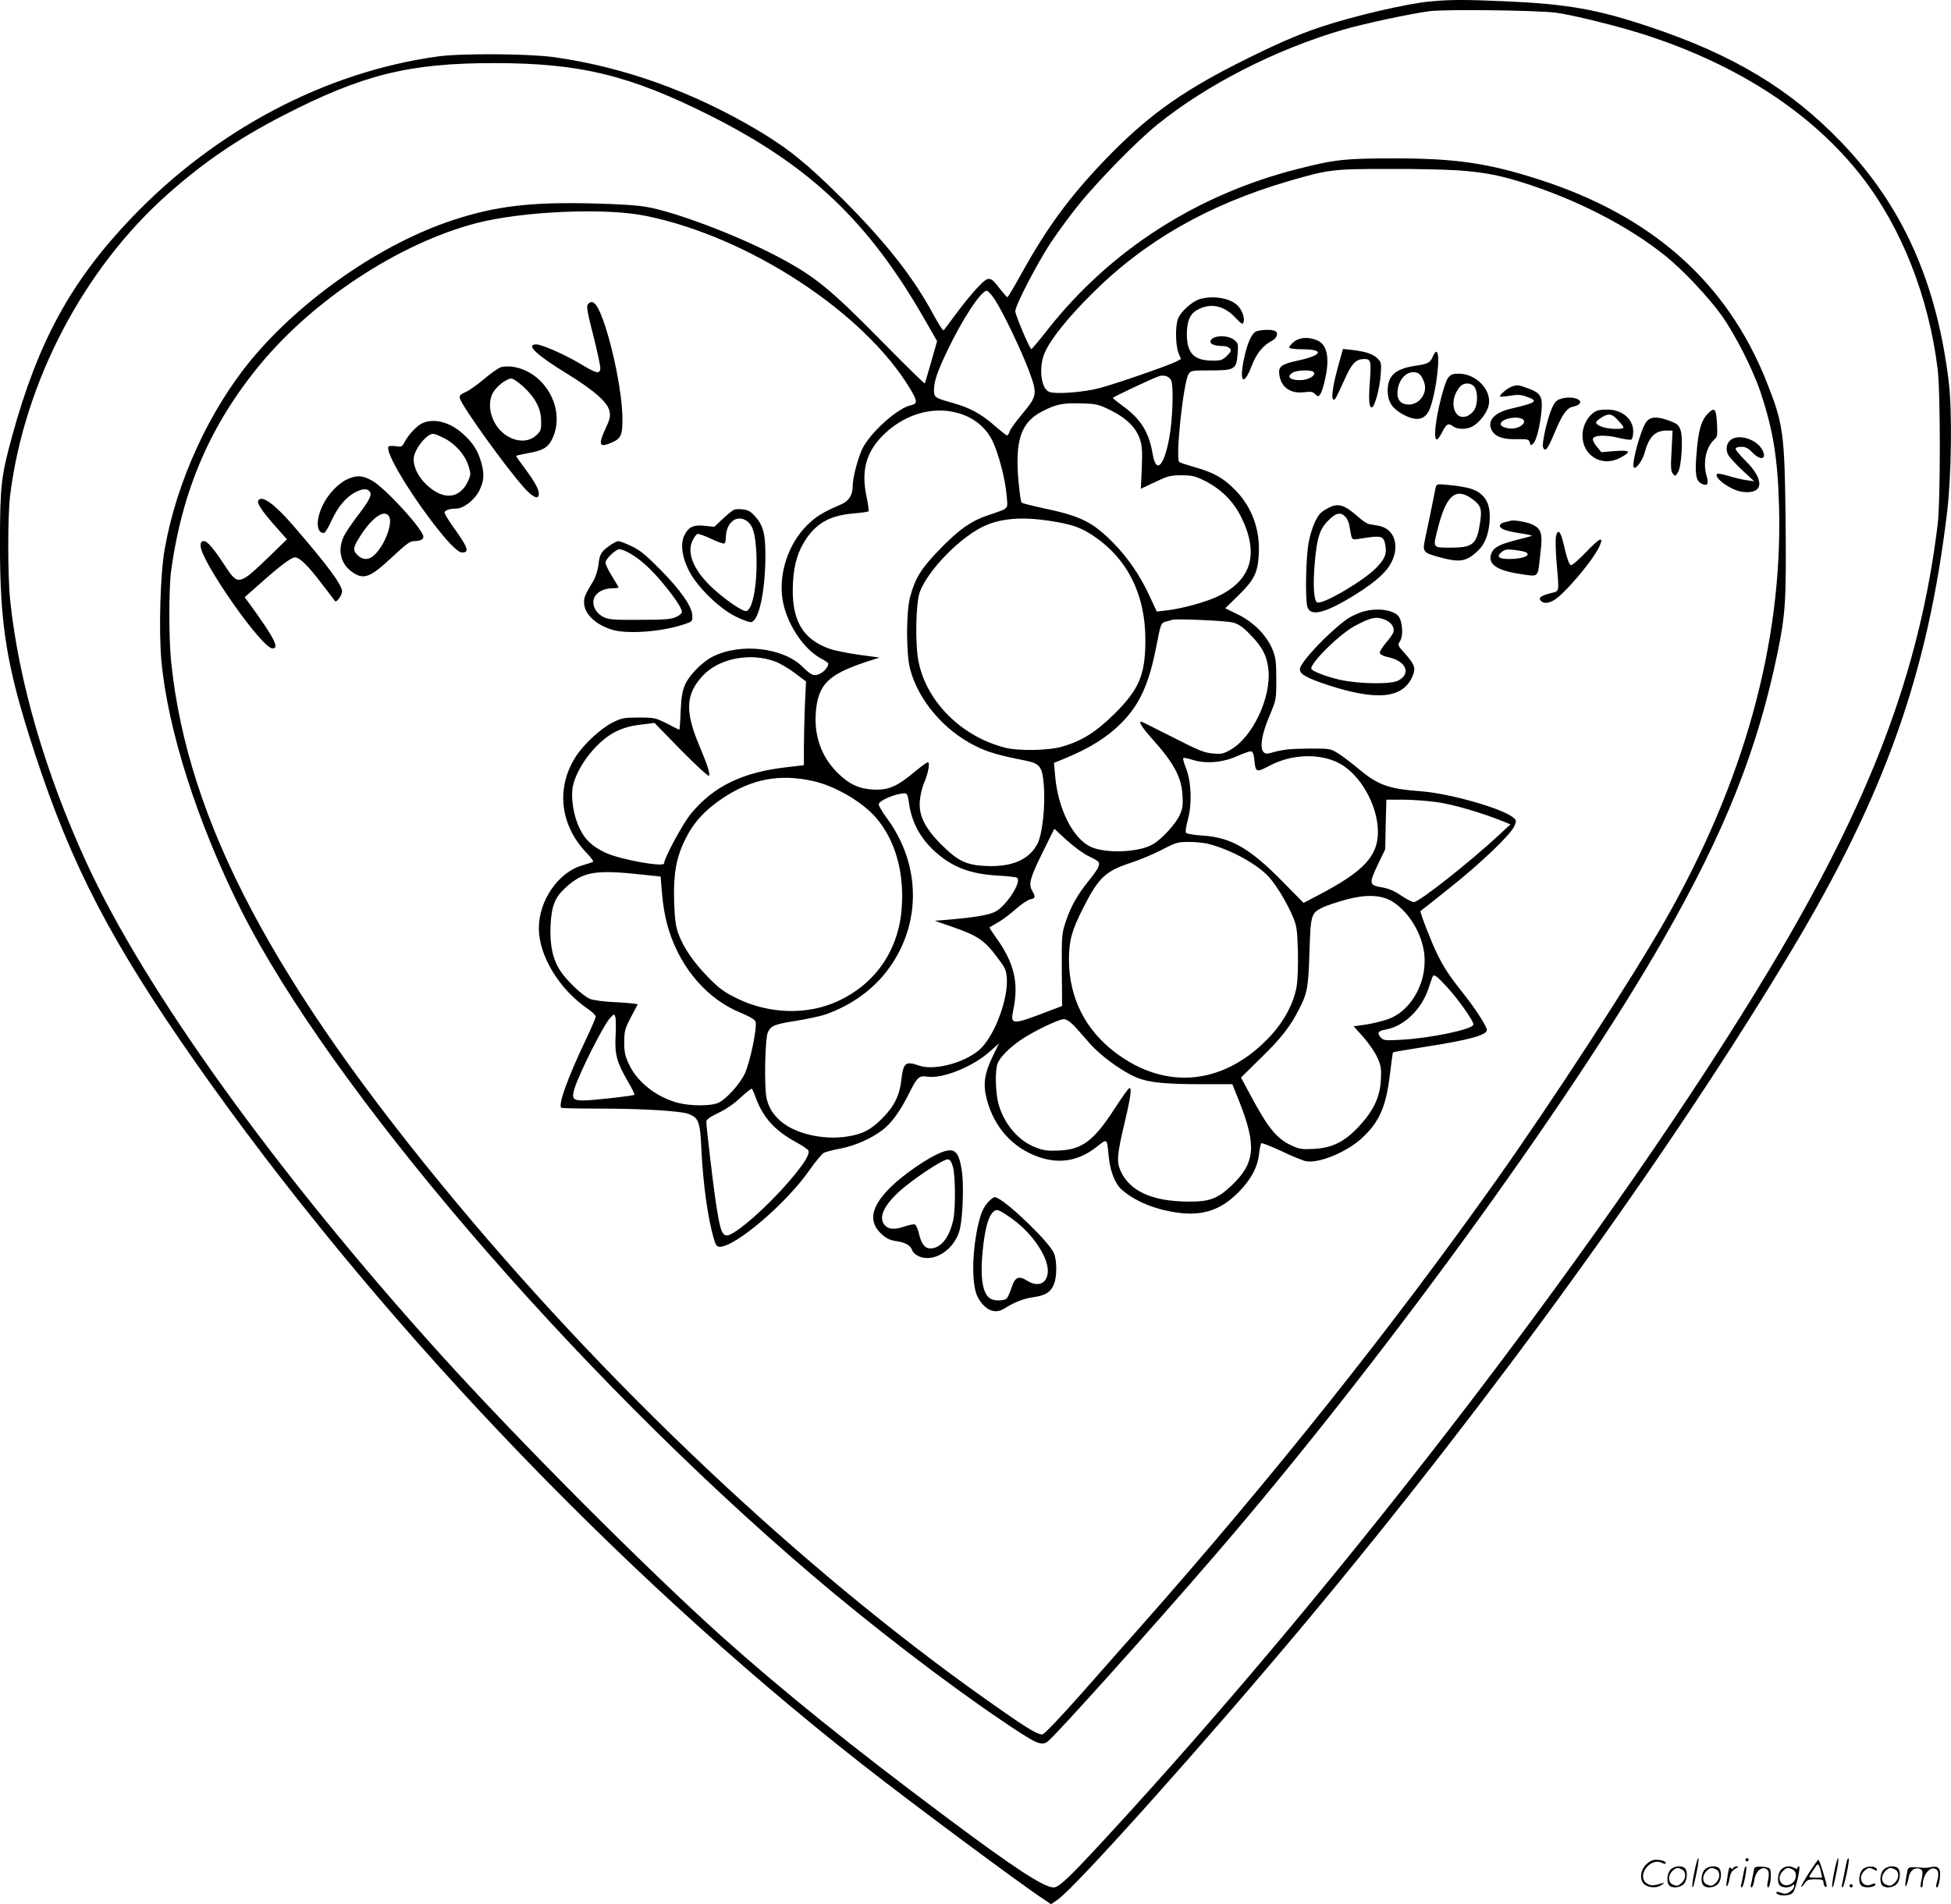 <svg version="1.0" xmlns="http://www.w3.org/2000/svg"
  viewBox="0 0 1199.797 1171.074"
 preserveAspectRatio="xMidYMid meet">
<g transform="translate(-0.631,1170.805) scale(0.1,-0.1)"
fill="#000000" stroke="none">
<path d="M8800 11699 c-138 -12 -475 -91 -666 -155 -151 -50 -292 -112 -529
-232 -348 -177 -557 -330 -809 -593 -214 -224 -351 -410 -510 -697 -43 -78
-81 -142 -85 -142 -3 1 -23 23 -44 50 -62 81 -70 82 -136 13 -31 -32 -89 -103
-130 -158 -41 -55 -77 -104 -81 -108 -4 -5 -31 36 -60 90 -124 232 -293 448
-564 719 -215 214 -332 309 -518 420 -401 238 -827 391 -1258 451 -156 21
-567 24 -710 4 -693 -95 -1370 -453 -1887 -995 -371 -389 -573 -760 -732
-1340 -68 -249 -74 -302 -75 -656 0 -518 41 -764 216 -1300 225 -687 468
-1155 986 -1895 1084 -1547 2571 -3115 4084 -4305 293 -231 984 -745 1136
-845 l42 -28 41 28 c113 79 920 981 1525 1705 1155 1384 2239 2884 2989 4135
574 959 838 1704 956 2699 26 218 31 615 10 791 -73 613 -283 1084 -659 1476
-316 330 -667 541 -1187 714 -317 106 -499 138 -877 155 -249 11 -344 11 -468
-1z m775 -69 c104 -14 379 -82 545 -135 579 -187 1035 -486 1337 -875 243
-313 410 -737 465 -1180 18 -143 18 -816 0 -960 -111 -902 -412 -1697 -1035
-2735 -945 -1574 -2603 -3743 -4098 -5360 -208 -225 -271 -285 -303 -285 -60
0 -241 118 -662 433 -572 427 -1010 780 -1374 1106 -466 418 -1252 1206 -1736
1741 -1008 1116 -1815 2236 -2177 3025 -252 549 -416 1113 -468 1610 -16 155
-16 522 0 650 88 696 452 1391 971 1851 221 196 431 339 708 482 488 251 773
322 1297 322 527 0 832 -74 1325 -321 617 -310 977 -652 1323 -1256 l76 -133
-36 -127 c-20 -71 -38 -130 -40 -133 -2 -2 -111 104 -241 236 -346 352 -433
423 -677 551 -244 127 -614 267 -790 298 -58 11 -178 18 -341 22 -378 9 -591
-17 -850 -102 -440 -144 -928 -482 -1239 -855 -261 -314 -463 -754 -536 -1170
-27 -148 -37 -503 -20 -687 39 -424 221 -993 486 -1524 551 -1099 2042 -2839
3510 -4093 364 -311 822 -663 1165 -895 220 -149 249 -163 289 -134 46 34 632
686 1022 1138 1007 1166 2186 2785 2764 3795 379 662 580 1167 704 1770 48
236 53 320 48 810 -6 534 -13 590 -118 853 -242 607 -702 1017 -1395 1240
-316 102 -515 131 -894 131 -299 0 -366 -7 -589 -64 -622 -157 -1155 -499
-1541 -988 -52 -67 -98 -121 -101 -121 -10 -1 -99 211 -99 233 0 36 137 299
218 421 44 66 120 170 169 230 115 144 362 397 488 498 304 245 724 460 1140
582 123 36 405 97 530 114 90 13 662 6 780 -9z m-596 -970 c152 -12 240 -28
374 -69 340 -105 665 -271 898 -459 105 -85 261 -250 342 -363 84 -118 194
-334 241 -476 78 -236 105 -406 113 -708 21 -831 -215 -1686 -702 -2540 -214
-374 -691 -1108 -1040 -1600 -641 -904 -1378 -1829 -2181 -2737 -77 -86 -240
-272 -364 -412 -129 -146 -233 -255 -243 -255 -28 -1 -81 29 -247 145 -1135
787 -2346 1914 -3351 3119 -1132 1357 -1658 2352 -1760 3330 -15 145 -15 458
0 565 69 498 243 899 549 1269 333 401 855 742 1325 866 284 74 796 97 1047
45 632 -129 1342 -594 1624 -1064 45 -74 45 -92 5 -100 -82 -16 -254 -171
-301 -271 -28 -62 -58 -176 -58 -228 0 -54 -24 -91 -71 -111 -110 -47 -156
-75 -210 -129 -114 -113 -174 -293 -151 -451 21 -145 126 -308 236 -367 25
-13 46 -28 46 -32 0 -20 -23 -48 -50 -62 -36 -18 -55 -11 -107 41 -120 120
-384 150 -555 63 -64 -33 -143 -113 -169 -172 -17 -41 -23 -77 -27 -164 -2
-62 -6 -113 -8 -113 -2 0 -37 17 -76 38 -70 35 -77 37 -173 37 -90 0 -106 -3
-158 -29 -73 -35 -178 -132 -229 -210 -125 -193 -98 -426 69 -597 25 -26 41
-49 36 -52 -4 -2 -34 -12 -65 -21 -148 -42 -268 -216 -268 -387 0 -169 126
-377 303 -497 26 -18 47 -39 47 -46 0 -7 -27 -71 -61 -142 -114 -241 -171
-399 -151 -419 3 -3 107 -5 231 -5 277 0 509 -15 555 -34 60 -25 68 -48 76
-224 11 -214 39 -412 75 -539 13 -44 20 -53 38 -53 97 1 408 266 551 471 37
53 77 101 89 107 12 6 57 18 101 26 88 17 185 59 255 111 56 40 113 118 169
231 50 100 60 108 114 100 91 -13 278 62 380 154 l58 51 -41 -84 c-49 -103
-58 -167 -35 -257 44 -174 162 -305 324 -359 127 -43 244 -22 353 64 67 52 62
56 74 -64 9 -88 39 -164 80 -200 81 -71 205 -122 342 -141 156 -21 266 15 375
125 76 76 117 152 127 235 4 33 10 63 14 67 4 3 60 -19 125 -49 64 -31 133
-59 152 -62 81 -13 249 57 341 142 109 100 150 195 174 401 8 68 16 126 18
127 2 2 91 17 198 34 266 41 379 72 379 103 0 21 -65 124 -138 216 -92 116
-123 163 -166 249 -34 67 -110 263 -104 267 2 1 82 64 178 141 194 154 379
331 400 383 13 32 12 35 -9 52 -69 56 -386 146 -561 160 -210 16 -270 38 -397
145 -43 36 -98 77 -123 92 -43 26 -50 27 -180 26 -120 -1 -157 -6 -235 -28
-66 -20 -67 73 -4 224 44 105 44 105 44 230 0 108 -3 133 -23 183 -35 86 -116
169 -213 216 l-78 38 81 79 c96 94 118 138 125 245 11 156 -41 299 -146 405
-74 74 -129 105 -245 138 -48 14 -92 28 -97 32 -26 15 24 490 57 542 14 21 21
22 133 22 150 0 161 6 168 101 5 63 4 67 -22 87 -44 35 -145 26 -145 -12 0
-15 30 -26 76 -26 17 0 37 -7 44 -15 10 -12 7 -20 -18 -45 -27 -26 -37 -30
-87 -30 -115 0 -159 44 -160 160 0 79 17 124 59 149 80 48 166 33 237 -42 42
-44 48 -47 53 -29 8 23 -8 69 -32 96 -44 49 -149 69 -236 45 -49 -14 -122 -80
-137 -126 -16 -49 -13 -163 5 -207 l15 -36 -32 -17 c-48 -24 -359 -132 -462
-160 -102 -28 -275 -41 -317 -25 -52 21 -66 159 -24 247 38 83 142 212 286
355 324 325 717 550 1214 695 241 70 268 74 606 74 168 1 365 -4 439 -9z
m-2854 -796 c48 -72 163 -313 209 -436 53 -143 51 -155 -39 -263 -41 -49 -78
-100 -81 -112 -3 -13 -10 -23 -15 -23 -4 0 -38 27 -76 60 -83 73 -154 111
-258 140 -111 31 -115 34 -115 80 0 51 20 111 80 237 93 196 209 373 245 373
7 0 30 -25 50 -56z m1083 -494 c17 -31 10 -249 -12 -360 -33 -173 -80 -217
-101 -95 -23 137 -74 218 -189 300 -30 22 -56 43 -56 46 0 5 233 115 280 132
31 12 65 2 78 -23z m-374 -184 c97 -47 158 -107 182 -178 14 -42 16 -75 12
-178 l-6 -128 87 41 c77 37 94 42 161 42 65 0 84 -4 143 -33 101 -50 179 -127
227 -226 110 -223 63 -385 -141 -484 -70 -35 -222 -77 -318 -88 l-61 -7 -45
97 c-59 127 -132 233 -224 327 -127 128 -200 164 -435 213 -66 14 -123 29
-127 33 -5 5 -13 62 -19 128 -23 254 14 365 145 433 87 44 123 52 235 49 99
-2 110 -5 184 -41z m-906 -28 c81 -30 145 -87 181 -160 38 -78 80 -238 88
-339 7 -87 19 -74 -115 -120 -107 -36 -182 -90 -307 -220 -106 -111 -139 -165
-171 -279 -26 -92 -26 -356 0 -450 52 -191 207 -373 399 -469 75 -38 147 -59
311 -91 87 -18 102 -37 111 -146 11 -126 -8 -305 -38 -364 -51 -99 -157 -145
-316 -138 -123 5 -177 32 -279 135 -99 100 -137 178 -129 266 3 34 14 84 26
110 26 60 38 127 23 127 -6 0 -44 -28 -84 -61 -104 -88 -161 -112 -251 -107
-90 5 -150 33 -223 106 -95 96 -141 221 -131 363 12 175 73 238 309 316 l83
27 -126 17 c-69 10 -151 26 -181 37 -171 60 -238 183 -225 411 6 112 32 193
83 268 67 97 149 141 286 153 48 4 91 10 95 13 3 4 -2 45 -12 92 -35 166 0
282 117 391 138 127 319 170 476 112z m532 -653 c130 -20 186 -38 259 -85 218
-141 332 -365 331 -653 -1 -209 -38 -298 -189 -448 -116 -115 -206 -171 -331
-205 -81 -22 -262 -25 -340 -5 -268 67 -485 281 -535 530 -22 107 -17 362 8
429 52 138 258 346 405 409 102 44 229 53 392 28z m1130 -626 c33 -9 61 -28
105 -74 74 -74 104 -134 112 -218 16 -171 -97 -410 -230 -488 -46 -27 -59 -30
-112 -25 -51 4 -87 18 -243 98 -101 51 -188 95 -193 96 -27 10 -1 -33 62 -103
135 -151 180 -235 187 -346 4 -62 1 -84 -16 -122 -25 -56 -111 -150 -167 -182
-83 -49 -286 -58 -379 -16 -110 49 -204 234 -221 438 l-7 79 68 28 c150 62
256 128 340 211 119 118 176 243 223 486 25 132 28 138 60 145 14 3 31 8 36
10 22 8 333 -5 375 -17z m-2815 -240 c29 -11 83 -43 120 -71 l68 -51 -7 -150
c-3 -83 -6 -198 -6 -257 l0 -108 -102 -12 c-276 -31 -453 -117 -593 -287 -49
-59 -165 -274 -165 -305 0 -25 -273 24 -361 66 -80 38 -125 79 -158 149 -39
78 -56 193 -41 263 28 123 149 276 264 333 46 22 90 35 151 42 l86 11 165
-169 c96 -97 168 -163 171 -156 6 16 -10 65 -58 180 -92 217 -87 320 19 435
99 107 292 145 447 87z m2945 -604 c8 -79 11 -80 98 -34 132 69 302 75 420 15
132 -67 242 -260 242 -425 0 -149 -89 -243 -362 -386 l-95 -50 -134 136 c-197
200 -314 267 -486 278 -51 3 -96 11 -102 16 -6 6 -2 37 11 85 26 98 20 229
-12 313 -13 31 -20 60 -17 63 3 3 29 -2 57 -11 79 -26 187 -17 275 23 39 17
77 31 85 29 10 -1 17 -18 20 -52z m-2712 -131 c132 -29 298 -126 382 -221 124
-141 181 -348 160 -578 -24 -250 -165 -450 -391 -554 -187 -87 -422 -80 -619
16 -78 38 -109 60 -175 127 -91 92 -156 186 -187 272 -17 46 -22 89 -26 196
-5 170 12 270 68 383 50 103 120 180 229 253 179 120 353 153 559 106z m590
-146 c16 -106 67 -201 147 -277 111 -104 223 -148 397 -158 58 -3 112 -9 118
-13 34 -21 -66 -176 -135 -210 -41 -20 -123 -34 -285 -48 l-85 -7 115 -40
c145 -50 190 -80 264 -178 54 -71 60 -83 64 -135 8 -125 -69 -338 -156 -428
-83 -86 -284 -144 -382 -110 -86 30 -98 19 -111 -88 -10 -95 -44 -163 -118
-237 -71 -71 -120 -96 -216 -111 -124 -19 -268 6 -365 64 -71 43 -115 102
-130 174 -15 74 -9 369 9 405 19 39 44 49 175 69 66 11 146 28 176 38 164 57
303 158 396 289 198 277 192 637 -15 918 -28 38 -51 77 -51 86 0 22 98 65 156
68 19 1 23 -7 32 -71z m3243 17 c97 -12 292 -70 415 -121 l39 -16 -70 -65
c-188 -174 -492 -413 -524 -413 -10 0 -45 18 -78 40 -42 29 -78 44 -121 51
-77 14 -78 22 -20 145 l43 89 3 153 4 152 101 0 c56 0 150 -7 208 -15z m-2141
-332 c30 -14 58 -30 61 -35 12 -18 -2 -45 -54 -110 -73 -90 -114 -161 -145
-253 -26 -78 -27 -86 -26 -302 l2 -222 -82 -31 c-228 -88 -238 -87 -218 8 35
169 4 293 -111 450 -21 30 -37 55 -35 56 1 2 25 16 53 32 27 15 76 52 109 82
33 29 73 56 88 59 32 6 34 14 12 53 -24 40 -14 78 66 240 l70 141 77 -71 c43
-39 102 -82 133 -97z m745 73 c138 -37 296 -125 366 -203 46 -51 110 -158 146
-243 24 -58 27 -80 31 -212 2 -89 -1 -174 -8 -218 -17 -99 -74 -208 -155 -297
-281 -308 -647 -348 -964 -105 -183 140 -280 336 -281 567 0 116 17 179 84
312 97 193 138 232 294 284 53 17 140 53 192 80 88 46 99 49 170 49 41 0 98
-6 125 -14z m-3478 -188 l102 -11 6 -76 c9 -111 23 -187 47 -261 75 -233 238
-419 438 -500 53 -22 85 -40 92 -54 13 -29 -31 -245 -65 -320 -30 -64 -113
-157 -162 -180 -43 -21 -171 -21 -248 -1 -134 35 -252 128 -303 238 -24 51
-29 75 -29 137 1 68 5 82 40 150 22 41 41 78 43 81 1 3 -56 9 -128 13 -77 3
-145 12 -166 21 -44 18 -145 114 -183 174 -46 71 -64 157 -59 276 6 121 26
172 90 232 112 102 183 114 485 81z m4596 -161 c96 -57 175 -176 198 -299 33
-178 -65 -371 -216 -427 -33 -12 -94 -27 -137 -34 l-77 -11 60 -67 c32 -37 71
-92 85 -124 23 -50 26 -67 22 -139 -5 -105 -45 -189 -135 -286 -88 -94 -163
-132 -278 -138 -73 -4 -89 -1 -136 21 -91 41 -147 111 -253 310 l-58 108 124
122 c126 123 180 193 235 302 49 96 55 129 62 345 7 234 10 243 85 279 25 11
88 32 139 46 121 33 214 30 280 -8z m339 -526 c72 -78 171 -218 165 -235 -9
-30 -264 -83 -447 -93 -97 -5 -106 -4 -123 15 -24 27 -16 40 31 48 112 20 219
122 263 252 10 31 21 63 24 70 8 22 22 13 87 -57z m-5110 -303 c-6 -116 7
-162 75 -280 25 -43 44 -81 41 -83 -7 -7 -257 -35 -316 -35 -62 0 -71 12 -53
72 28 93 178 391 219 435 24 26 26 26 32 8 4 -11 5 -63 2 -117z m2822 59 c22
-24 63 -70 90 -102 58 -68 175 -157 266 -202 82 -41 176 -53 430 -53 l185 0
43 -108 c107 -271 97 -378 -48 -515 -85 -81 -135 -100 -265 -99 -223 1 -362
64 -418 190 -25 57 -21 101 28 307 37 157 43 211 24 199 -6 -3 -45 -58 -86
-121 -130 -201 -200 -254 -343 -261 -70 -3 -95 0 -142 18 -110 41 -199 147
-233 275 -17 68 -20 201 -4 242 14 38 71 96 141 144 75 52 235 129 266 129 16
0 39 -15 66 -43z m-1960 -440 c45 -122 117 -202 245 -272 41 -22 76 -46 79
-53 8 -23 -23 -75 -101 -168 -141 -169 -351 -354 -400 -354 -32 0 -44 37 -71
220 -17 116 -56 449 -56 479 0 14 20 28 73 54 47 22 98 57 138 95 35 33 67 57
70 54 3 -4 14 -29 23 -55z M3621 9836 c-9 -11 -2 -53 34 -192 25 -99 45 -190
43 -204 -4 -34 -24 -29 -122 30 -95 57 -238 120 -272 120 -68 0 0 -65 197
-185 164 -102 244 -173 254 -228 6 -29 1 -50 -24 -103 -47 -101 -40 -121 32
-90 63 26 72 47 71 155 -2 152 -56 425 -119 601 -37 103 -65 131 -94 96z
M7732 9670 c-29 -12 -56 -73 -77 -175 -29 -143 1 -163 50 -34 28 73 68 122
123 151 34 18 43 52 16 62 -23 9 -85 6 -112 -4z M7961 9604 c-17 -14 -29 -30
-25 -35 3 -5 38 -9 77 -9 140 0 127 -37 -23 -69 -106 -23 -124 -37 -116 -90
12 -77 70 -116 155 -105 38 5 51 3 65 -12 18 -17 19 -17 32 0 7 10 20 49 28
87 31 135 15 218 -48 244 -55 23 -109 19 -145 -11z m125 -186 c13 -21 -35 -48
-86 -48 -60 0 -82 20 -48 44 26 19 123 22 134 4z M8232 9443 c-31 -115 -41
-193 -24 -193 10 0 16 12 70 131 42 93 68 119 118 119 41 0 44 -12 34 -144 -8
-113 -4 -159 14 -153 17 6 47 116 53 199 5 72 4 78 -19 101 -28 28 -73 43
-158 53 l-55 6 -33 -119z M8820 9520 c-18 -43 -31 -50 -106 -61 -126 -18 -174
-60 -174 -154 0 -64 25 -105 84 -140 95 -55 152 -42 180 42 38 113 61 323 37
337 -5 3 -14 -8 -21 -24z m-95 -106 c21 -8 45 -56 45 -89 0 -57 -45 -104 -99
-105 -45 0 -71 24 -71 67 0 87 62 151 125 127z M3087 9450 c-15 -5 -60 -36
-100 -70 -40 -34 -91 -71 -115 -82 -36 -16 -42 -23 -37 -41 15 -52 284 -426
395 -549 53 -60 90 -75 90 -38 0 30 -25 75 -86 157 -30 40 -54 74 -54 77 0 2
30 9 68 16 97 17 127 34 154 88 88 181 -44 418 -247 445 -22 3 -53 1 -68 -3z
m140 -122 c74 -70 107 -135 107 -211 1 -54 -2 -61 -32 -88 -54 -49 -145 -38
-211 24 -71 67 -93 181 -48 248 26 39 81 79 109 79 11 0 44 -24 75 -52z M8912
9385 c-23 -29 -68 -206 -78 -306 -8 -86 7 -97 41 -29 27 53 38 58 69 35 25
-19 79 -19 115 -1 42 22 89 80 101 126 25 94 -72 200 -184 200 -36 0 -48 -5
-64 -25z m162 -57 c20 -28 21 -100 1 -137 -8 -16 -28 -34 -44 -41 -87 -36
-120 99 -44 182 23 25 68 23 87 -4z M9300 9329 c-26 -10 -70 -48 -70 -59 0 -3
27 -2 61 4 47 8 69 7 101 -5 78 -27 66 -37 -92 -74 -103 -24 -148 -72 -122
-129 19 -42 67 -61 154 -59 70 1 77 -1 82 -21 5 -19 7 -20 22 -5 19 20 41 106
50 201 8 86 -5 109 -81 137 -62 23 -69 24 -105 10z m70 -199 c22 -14 1 -43
-39 -54 -38 -11 -96 4 -96 24 0 31 98 53 135 30z M9624 9260 c-45 -10 -54 -18
-75 -65 -27 -60 -61 -212 -54 -236 12 -36 29 -14 70 84 48 116 76 156 115 164
37 7 55 26 38 40 -19 15 -58 20 -94 13z M9830 9183 c-51 -19 -92 -87 -92 -154
0 -124 121 -196 231 -137 73 39 65 49 -31 42 l-84 -7 -27 33 c-16 18 -27 40
-25 49 5 23 77 26 159 6 37 -9 73 -14 78 -10 6 3 11 26 11 50 0 77 -71 136
-162 134 -24 0 -50 -3 -58 -6z m126 -59 c19 -19 34 -40 34 -45 0 -14 -97 -11
-135 5 -43 18 -44 28 -2 55 45 29 65 26 103 -15z M10508 9163 c-40 -41 -57
-102 -68 -237 -12 -135 -5 -175 31 -193 34 -17 45 -2 31 45 -25 83 -5 180 46
226 20 17 21 27 17 100 -5 92 -15 103 -57 59z M10131 9114 c-34 -43 -94 -264
-77 -281 12 -13 54 44 66 90 26 98 65 137 135 137 l37 0 -6 -122 c-6 -99 -5
-127 7 -142 14 -19 15 -19 32 7 22 35 33 207 16 260 -11 31 -20 39 -67 57 -77
28 -117 27 -143 -6z M2605 9106 c-34 -15 -86 -70 -111 -117 -14 -29 -19 -31
-54 -25 -21 3 -41 2 -45 -3 -19 -31 107 -248 260 -451 100 -132 165 -200 193
-200 47 0 37 30 -53 155 -30 42 -55 83 -55 90 0 14 30 25 71 25 46 0 114 53
143 111 30 61 32 104 10 179 -21 70 -51 117 -113 172 -78 70 -175 95 -246 64z
m133 -93 c69 -35 127 -101 149 -169 16 -51 15 -55 -2 -94 -42 -92 -120 -116
-206 -62 -77 49 -129 128 -129 196 0 55 78 156 120 156 8 0 39 -12 68 -27z
M10653 9005 c-29 -20 -37 -59 -19 -94 8 -15 48 -59 88 -96 l72 -67 -49 7 c-28
4 -77 16 -109 26 -33 10 -63 16 -68 13 -30 -19 78 -99 148 -110 136 -20 147
69 24 191 -33 33 -60 65 -60 72 0 8 13 13 35 13 26 0 42 -8 68 -35 54 -56 94
-39 57 23 -36 59 -139 91 -187 57z M2143 8761 c-58 -27 -120 -92 -154 -164
-41 -88 -38 -167 9 -167 7 0 29 35 48 78 39 84 88 143 146 173 44 22 71 24 87
5 17 -20 2 -52 -74 -151 -37 -48 -76 -106 -86 -129 -37 -81 -18 -163 48 -212
74 -55 113 -41 250 87 82 77 111 99 133 99 39 0 60 9 60 27 0 43 -231 296
-314 344 -59 34 -95 36 -153 10z m257 -231 c21 -40 -24 -165 -83 -227 -38 -41
-77 -43 -113 -8 -30 30 -27 47 22 123 74 113 148 161 174 112z M8835 8709 c-3
-13 -16 -80 -30 -149 -14 -69 -31 -149 -37 -177 -14 -68 -7 -76 91 -102 122
-33 160 -28 227 31 47 41 71 95 80 178 8 86 -7 140 -51 178 -36 32 -85 46
-207 58 -65 6 -67 5 -73 -17z m224 -69 c55 -40 62 -63 49 -147 -20 -133 -43
-153 -180 -153 -115 0 -111 -5 -78 124 51 199 109 248 209 176z M1595 8630
c-10 -16 19 -61 99 -152 l77 -87 -106 -103 c-188 -181 -194 -182 -271 -66 -73
112 -112 158 -134 158 -15 0 -20 -7 -20 -29 0 -92 377 -631 442 -631 44 0 11
64 -134 265 l-37 50 96 85 c126 112 191 160 214 160 28 0 80 -51 165 -163 43
-56 79 -104 81 -106 8 -11 43 36 43 59 0 41 -89 161 -299 404 -117 135 -194
191 -216 156z M8175 8584 c-16 -8 -38 -22 -47 -31 -27 -25 -59 -101 -74 -182
-16 -79 -22 -334 -9 -390 14 -65 97 -49 260 48 131 78 209 142 245 198 71 111
38 231 -69 248 -20 4 -46 8 -57 10 -12 3 -44 24 -70 48 -80 71 -119 83 -179
51z m104 -53 c11 -11 23 -37 26 -58 15 -90 12 -86 58 -79 142 23 152 20 163
-40 9 -51 -2 -81 -53 -135 -74 -79 -330 -230 -366 -216 -21 8 -27 103 -16 236
13 158 30 215 84 268 46 47 75 53 104 24z M4520 8573 c-8 -3 -39 -28 -68 -55
l-53 -50 -57 6 c-69 8 -100 -6 -125 -54 -27 -52 -19 -131 23 -216 48 -100 188
-238 291 -288 42 -21 85 -36 95 -34 46 8 84 178 87 387 2 150 -11 205 -62 262
-28 32 -44 41 -76 44 -22 3 -47 2 -55 -2z m79 -69 c38 -27 53 -79 59 -205 7
-183 -23 -349 -65 -349 -29 0 -150 87 -223 159 -102 102 -140 201 -105 274 9
19 23 38 30 41 7 2 46 -11 85 -30 39 -19 76 -32 81 -28 5 3 9 18 9 34 0 94 67
147 129 104z M9295 8505 c-5 -2 -22 -6 -37 -9 -16 -4 -28 -13 -28 -21 0 -20
36 -33 127 -47 40 -6 71 -13 70 -15 -2 -2 -39 -12 -83 -23 -113 -28 -150 -47
-165 -83 -28 -67 30 -108 181 -130 112 -16 102 -27 119 125 15 125 7 153 -49
180 -34 16 -115 30 -135 23z m89 -191 c47 -18 -9 -44 -94 -44 -68 0 -84 14
-49 43 20 16 33 18 76 13 28 -3 58 -9 67 -12z M9575 8407 c-4 -19 -2 -91 4
-161 16 -185 19 -172 -36 -186 -60 -15 -77 -28 -62 -46 15 -18 43 -18 77 0 64
33 252 255 287 340 25 59 -3 45 -88 -45 -43 -44 -83 -79 -90 -77 -12 5 -24 39
-48 142 -16 69 -35 83 -44 33z M3752 8350 c-50 -36 -58 -50 -66 -120 -4 -30
-18 -73 -31 -95 -51 -85 -57 -99 -57 -131 0 -68 64 -133 166 -167 91 -31 308
-16 448 31 52 17 53 18 52 54 -2 56 -71 155 -199 285 -87 88 -124 118 -175
142 -36 17 -72 31 -81 31 -9 0 -34 -13 -57 -30z m111 -36 c64 -33 127 -86 197
-166 81 -94 140 -179 140 -203 0 -9 -16 -23 -37 -32 -31 -14 -74 -17 -223 -17
-160 -1 -190 1 -222 17 -50 25 -75 77 -57 119 14 35 60 58 114 58 19 0 35 2
35 5 0 3 -18 34 -40 69 -22 35 -40 72 -40 84 0 22 62 82 86 82 8 0 29 -7 47
-16z M8375 7942 c-28 -10 -66 -28 -84 -41 -116 -83 -291 -268 -291 -309 0 -30
40 -53 169 -96 308 -101 467 -84 525 56 20 47 12 69 -48 137 -45 50 -46 52
-30 76 22 33 15 126 -11 155 -37 41 -144 52 -230 22z m150 -46 c38 -16 59 -48
50 -77 -4 -11 -24 -40 -46 -65 -22 -26 -39 -53 -37 -62 2 -10 23 -20 56 -27
106 -24 137 -100 58 -142 -46 -25 -242 -22 -363 5 -83 19 -173 54 -173 68 0
41 177 214 269 263 100 53 132 59 186 37z M5807 4625 c-89 -31 -257 -147 -341
-236 -106 -112 -118 -199 -37 -272 29 -26 52 -37 88 -42 56 -8 89 -26 98 -55
4 -11 19 -27 35 -35 96 -50 231 38 260 167 18 83 24 274 11 358 -18 114 -43
139 -114 115z m60 -95 c15 -58 16 -254 2 -322 -24 -112 -77 -178 -142 -178
-33 0 -54 27 -69 89 -6 29 -18 55 -25 58 -7 3 -34 -2 -60 -11 -62 -21 -99 -20
-123 4 -53 53 3 151 151 263 100 77 215 147 234 145 14 -2 23 -15 32 -48z
M6086 4318 c-21 -21 -40 -55 -50 -89 -51 -169 -60 -416 -18 -496 42 -81 105
-110 162 -74 66 41 122 63 182 71 73 11 105 30 125 78 20 48 20 147 0 194 -27
64 -264 295 -345 337 -20 11 -27 8 -56 -21z m132 -97 c126 -85 232 -235 232
-328 0 -77 -57 -105 -126 -62 -53 33 -76 23 -96 -40 -10 -29 -23 -59 -29 -67
-13 -16 -72 -19 -100 -4 -49 27 -66 124 -50 291 13 133 34 212 62 240 24 24
31 22 107 -30z M10426 194 c-10 -47 -15 -88 -12 -91 5 -6 9 7 30 110 7 37 10
67 6 67 -4 0 -15 -39 -24 -86z M10740 270 c0 -5 5 -10 10 -10 6 0 10 5 10 10
0 6 -4 10 -10 10 -5 0 -10 -4 -10 -10z M11286 194 c-10 -47 -15 -88 -12 -91 5
-6 9 7 30 110 7 37 10 67 6 67 -4 0 -15 -39 -24 -86z M11366 269 c-3 -8 -10
-41 -16 -74 -6 -33 -14 -68 -16 -77 -3 -10 -1 -18 3 -18 10 0 46 171 38 178
-2 3 -7 -1 -9 -9z M10129 241 c-38 -38 -41 -101 -7 -125 29 -20 79 -20 104 0
18 14 18 15 1 10 -53 -17 -69 -17 -92 -2 -69 45 21 166 94 126 12 -6 21 -7 21
-1 0 12 -25 21 -62 21 -19 0 -39 -10 -59 -29z M11130 189 c-28 -45 -49 -83
-47 -85 2 -3 12 7 21 21 14 21 24 25 66 25 43 0 50 -3 50 -19 0 -11 5 -23 10
-26 6 -3 10 -3 10 1 0 20 -44 164 -51 164 -4 0 -30 -37 -59 -81z m75 4 l7 -33
-42 0 c-42 0 -42 0 -28 23 8 12 21 32 29 44 15 25 22 18 34 -34z M10280 210
c-22 -22 -27 -79 -8 -98 19 -19 66 -14 88 8 22 22 27 79 8 98 -19 19 -66 14
-88 -8z m71 0 c25 -14 25 -54 -1 -80 -23 -23 -33 -24 -61 -10 -25 14 -25 54 1
80 23 23 33 24 61 10z M10490 210 c-22 -22 -27 -79 -8 -98 19 -19 66 -14 88 8
22 22 27 79 8 98 -19 19 -66 14 -88 -8z m71 0 c25 -14 25 -54 -1 -80 -23 -23
-33 -24 -61 -10 -25 14 -25 54 1 80 23 23 33 24 61 10z M10636 204 c-3 -16 -8
-47 -11 -69 -8 -51 10 -26 19 27 5 27 15 42 34 53 18 10 22 14 10 15 -9 0 -20
-5 -24 -11 -5 -8 -9 -8 -14 1 -5 8 -10 3 -14 -16z M10737 223 c-2 -4 -7 -26
-11 -48 -4 -22 -9 -48 -12 -57 -3 -10 -1 -18 4 -18 4 0 14 28 20 62 11 58 10
81 -1 61z M10795 220 c-1 -3 -5 -23 -9 -45 -4 -22 -9 -48 -12 -57 -3 -10 -1
-18 4 -18 5 0 13 20 17 45 7 53 44 87 74 68 17 -11 19 -28 8 -80 -4 -18 -3
-33 2 -33 16 0 24 99 11 115 -12 14 -87 18 -95 5z M10960 210 c-22 -22 -27
-79 -8 -98 7 -7 24 -12 38 -12 14 0 31 5 38 12 9 9 12 8 12 -5 0 -9 -12 -24
-26 -34 -21 -13 -32 -15 -55 -6 -16 6 -29 8 -29 3 0 -24 81 -27 102 -2 18 19
50 162 37 162 -5 0 -9 -5 -9 -10 0 -7 -6 -7 -19 0 -30 16 -59 12 -81 -10z m71
0 c29 -16 25 -65 -6 -86 -56 -37 -103 28 -55 76 23 23 33 24 61 10z M11461
211 c-23 -23 -28 -80 -9 -99 19 -19 88 -13 88 9 0 5 -11 4 -24 -2 -54 -25 -89
38 -46 81 23 23 33 24 62 9 16 -9 19 -8 16 3 -8 22 -64 22 -87 -1z M11590 210
c-22 -22 -27 -79 -8 -98 19 -19 66 -14 88 8 22 22 27 79 8 98 -19 19 -66 14
-88 -8z m71 0 c25 -14 25 -54 -1 -80 -23 -23 -33 -24 -61 -10 -25 14 -25 54 1
80 23 23 33 24 61 10z M11736 201 c-3 -14 -8 -44 -11 -66 -8 -51 10 -26 19 27
8 41 35 63 66 53 22 -7 24 -21 11 -77 -5 -22 -5 -38 0 -38 5 0 9 6 9 13 0 68
51 125 85 97 15 -13 15 -35 -1 -92 -3 -10 -1 -18 4 -18 6 0 13 23 17 50 9 63
-5 84 -49 76 -17 -4 -35 -6 -41 -6 -101 8 -104 7 -109 -19z M11380 110 c0 -5
5 -10 10 -10 6 0 10 5 10 10 0 6 -4 10 -10 10 -5 0 -10 -4 -10 -10z"/>
</g>
</svg>
